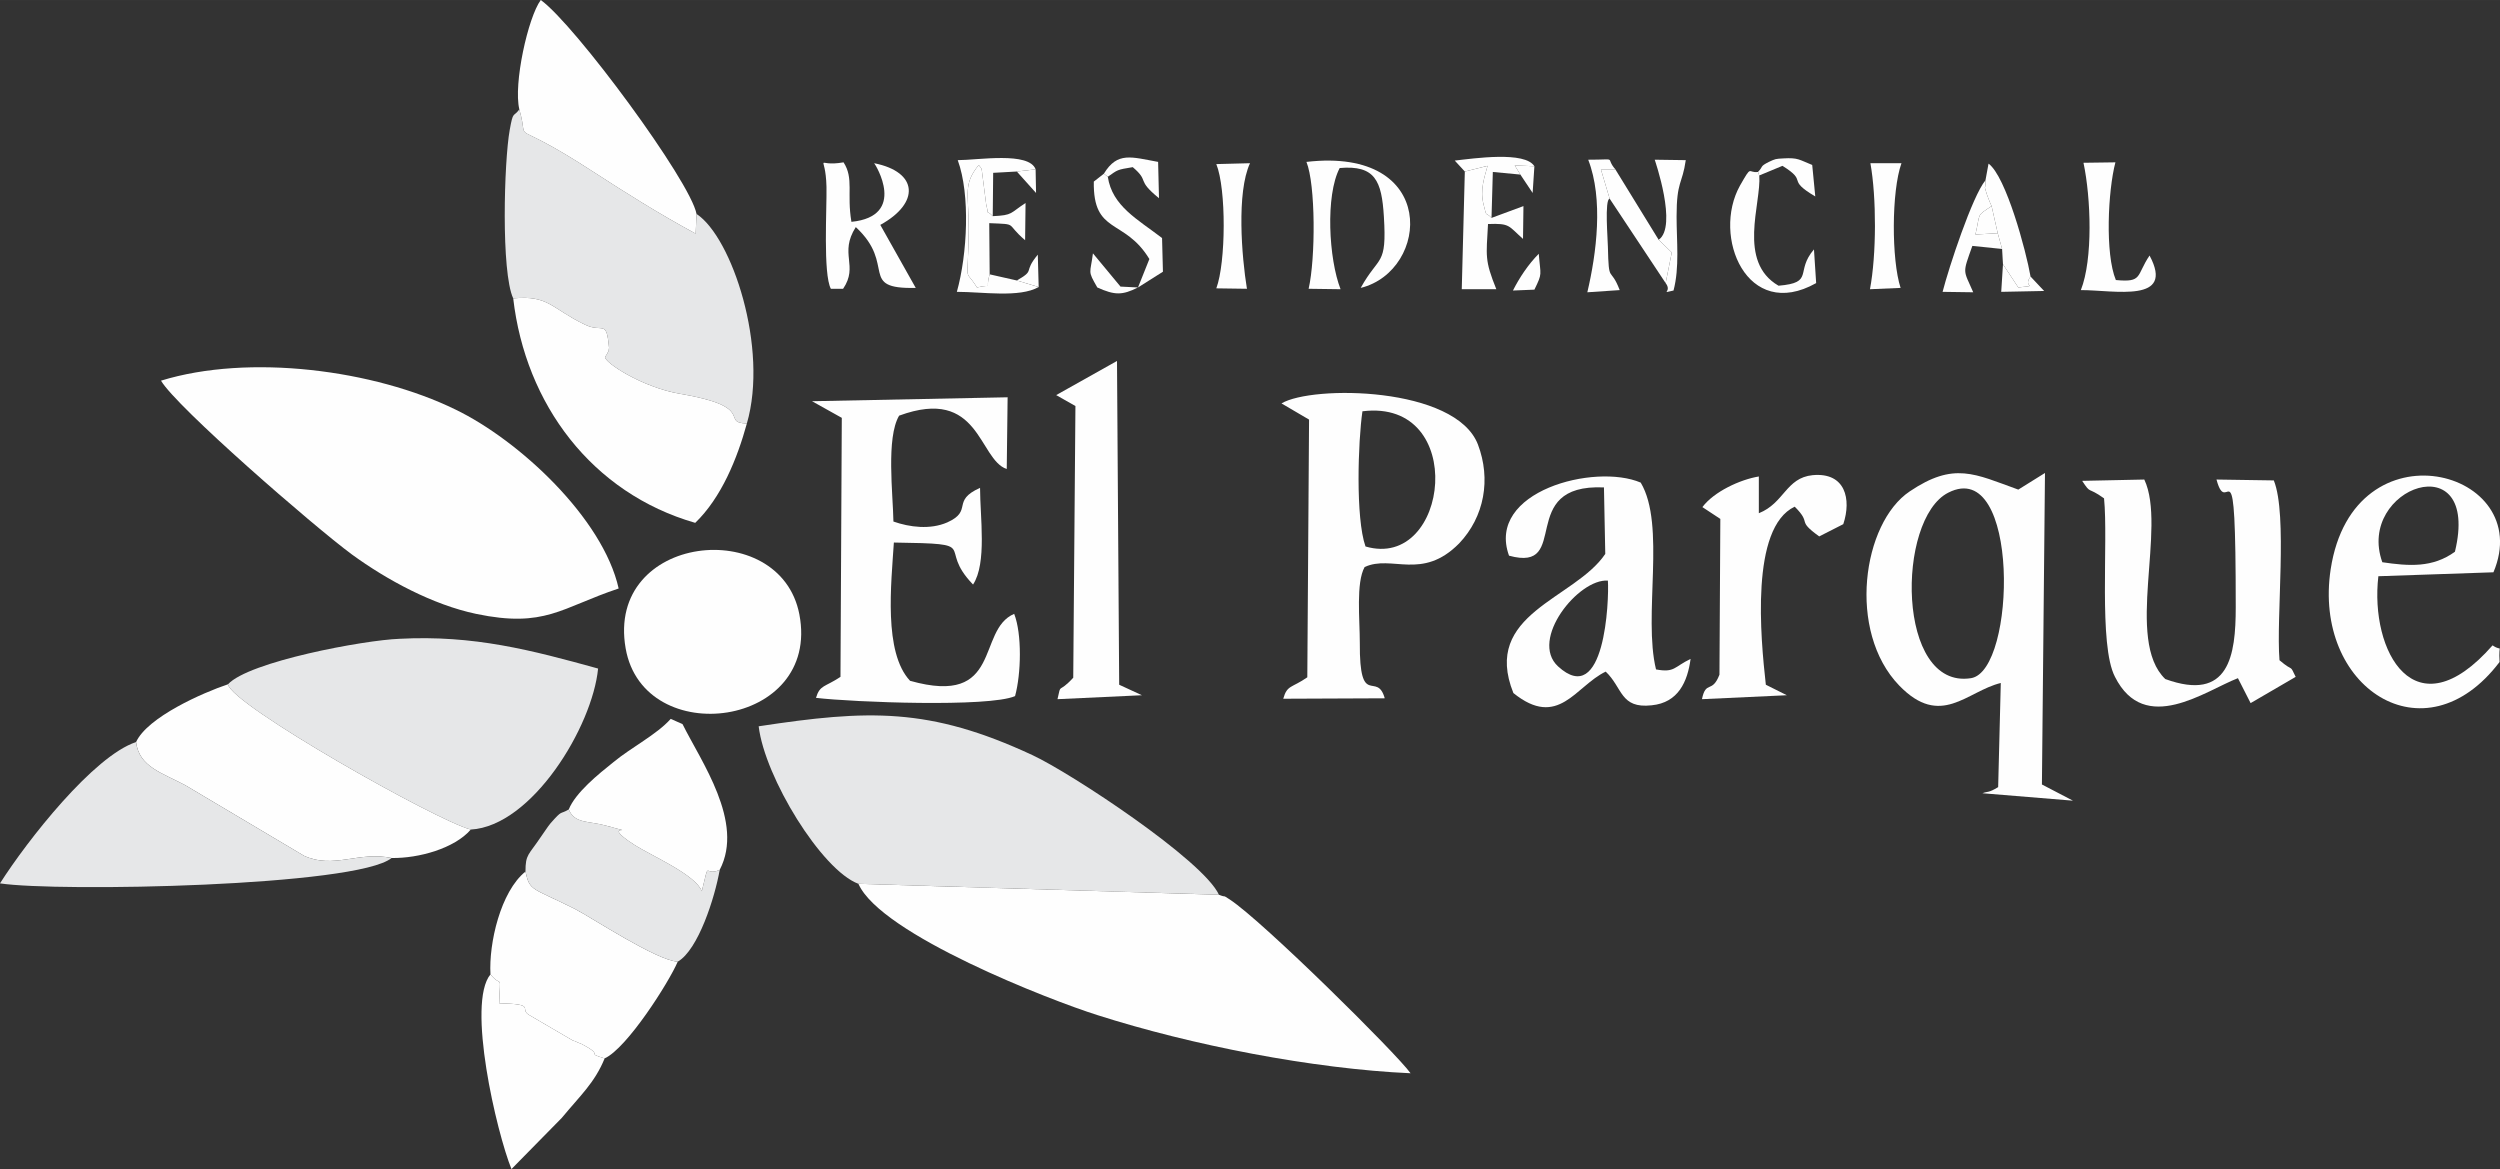 <?xml version="1.0" encoding="UTF-8"?>
<!DOCTYPE svg PUBLIC "-//W3C//DTD SVG 1.1//EN" "http://www.w3.org/Graphics/SVG/1.1/DTD/svg11.dtd">
<!-- Creator: CorelDRAW X7 -->
<svg xmlns="http://www.w3.org/2000/svg" xml:space="preserve" width="71.607mm" height="33.486mm" version="1.1" style="shape-rendering:geometricPrecision; text-rendering:geometricPrecision; image-rendering:optimizeQuality; fill-rule:evenodd; clip-rule:evenodd"
viewBox="0 0 5714 2672"
 xmlns:xlink="http://www.w3.org/1999/xlink">
 <rect x="0" y="0" width="5714" height="2672" fill="#333333" stroke="none"/>
 <defs>
  <style type="text/css">
   <![CDATA[
    .fil0 {fill:#FEFEFE}
    .fil1 {fill:#E6E7E8}
   ]]>
  </style>
 </defs>
 <g id="Capa_x0020_1">
  <path class="fil0" d="M1414 1345c-36,-161 -228,-339 -373,-409 -186,-91 -472,-128 -673,-66 35,60 348,332 436,397 81,59 185,115 284,136 158,33 194,-14 326,-58z"/>
  <path class="fil1" d="M1962 2020l824 25c-36,-79 -338,-278 -426,-319 -236,-110 -376,-104 -626,-66 14,117 144,329 228,360z"/>
  <path class="fil0" d="M1962 2020c51,116 441,267 546,300 216,69 493,123 716,133 -31,-44 -337,-347 -413,-397 -20,-13 -5,-3 -25,-11l-824 -25z"/>
  <path class="fil1" d="M521 1564c8,47 477,312 555,332 140,-8 278,-235 291,-368 -152,-42 -284,-77 -454,-68 -81,3 -344,52 -392,104z"/>
  <path class="fil1" d="M1173 682c81,-8 87,23 164,60 41,20 49,-14 55,53 0,1 -1,5 -1,7 -1,1 -2,4 -3,6l-5 8c-2,12 84,69 171,84 178,30 91,66 153,68 50,-172 -34,-426 -115,-479l-2 45c-85,-46 -161,-94 -235,-142 -203,-132 -142,-51 -168,-142 -14,19 -14,2 -22,47 -13,72 -20,325 8,385z"/>
  <path class="fil0" d="M311 1696c7,57 59,70 113,99l271 161c68,31 124,-11 200,5 62,1 144,-22 181,-65 -78,-20 -547,-285 -555,-332 -57,19 -184,75 -210,132z"/>
  <path class="fil0" d="M1924 955l-3 592c-36,24 -47,18 -56,48 85,10 395,22 455,-4 14,-51 16,-142 -2,-188 -87,37 -25,213 -238,153 -61,-65 -43,-222 -37,-316 207,3 95,7 181,96 32,-49 16,-154 16,-221 -67,30 -15,52 -75,79 -39,17 -86,11 -123,-2 -1,-63 -17,-191 13,-242 185,-68 181,100 246,122l2 -164 -447 9 68 38z"/>
  <path class="fil0" d="M3121 1249c-23,-65 -17,-241 -7,-309 242,-30 199,365 7,309zm257 -233c-51,-133 -379,-136 -449,-94l63 37 -4 589c-36,25 -46,17 -55,49l232 -1c-18,-64 -58,26 -57,-127 0,-54 -9,-137 11,-173 62,-29 131,32 216,-54 58,-61 73,-147 43,-226z"/>
  <path class="fil0" d="M4453 1126c164,-84 156,407 52,424 -171,27 -171,-364 -52,-424zm160 -7c-100,-36 -147,-64 -248,4 -108,72 -144,320 -24,444 95,98 154,13 232,-6l-6 238c-23,14 -23,9 -36,14l207 17 -71 -37 7 -712 -61 38z"/>
  <path class="fil1" d="M895 1961c-76,-16 -132,26 -200,-5l-271 -161c-54,-29 -106,-42 -113,-99 -97,32 -248,224 -311,323 132,20 816,7 895,-58z"/>
  <path class="fil0" d="M1707 968c-62,-2 25,-38 -153,-68 -87,-15 -173,-72 -171,-84l5 -8c1,-2 2,-5 3,-6 0,-2 1,-6 1,-7 -6,-67 -14,-33 -55,-53 -77,-37 -83,-68 -164,-60 28,242 180,445 416,513 60,-58 96,-147 118,-227z"/>
  <path class="fil0" d="M1430 1482c41,234 447,182 397,-78 -44,-227 -443,-184 -397,78z"/>
  <path class="fil0" d="M4759 1099c21,32 11,12 50,40 10,99 -13,335 25,408 68,135 206,32 281,3l29 57 103 -60c-15,-31 -3,-9 -37,-38 -8,-99 19,-332 -13,-411l-131 -2c26,97 44,-115 44,292 0,110 -15,217 -161,164 -93,-89 4,-346 -48,-456l-142 3z"/>
  <path class="fil0" d="M3675 1327c3,45 -7,294 -114,196 -66,-61 47,-201 114,-196zm-226 -57c145,40 14,-165 217,-156l3 152c-70,104 -283,136 -210,318 103,83 142,-16 211,-49 39,37 33,85 105,77 61,-6 82,-54 89,-106 -38,18 -36,32 -79,24 -30,-122 23,-330 -35,-427 -105,-45 -354,20 -301,167z"/>
  <path class="fil0" d="M1121 2227c27,33 22,-7 20,66 85,2 46,12 67,26l101 59c3,1 7,2 10,4 3,1 7,3 10,4 56,29 6,19 53,33 51,-23 147,-174 167,-221 -49,-3 -197,-101 -234,-120 -99,-50 -104,-40 -114,-86 -57,46 -84,164 -80,235z"/>
  <path class="fil0" d="M1187 250c26,91 -35,10 168,142 74,48 150,96 235,142l2 -45c-14,-75 -278,-433 -356,-489 -29,39 -63,192 -49,250z"/>
  <path class="fil0" d="M5445 1285c-61,-171 226,-273 166,-24 -51,37 -105,33 -166,24zm268 228c-3,-48 9,-21 -16,-38 -178,203 -281,13 -261,-158l263 -9c99,-234 -320,-347 -372,-7 -41,269 214,439 386,212z"/>
  <path class="fil1" d="M1201 1992c10,46 15,36 114,86 37,19 185,117 234,120 47,-27 85,-147 96,-210 -37,17 -22,-28 -41,49 -14,-38 -117,-82 -154,-106 -87,-56 24,-19 -65,-44 -39,-11 -72,-4 -85,-37 -22,13 -13,-1 -42,32 -6,7 -16,23 -22,31 -28,42 -35,39 -35,79z"/>
  <path class="fil0" d="M2458 928l-5 621c-36,39 -27,9 -36,49l193 -9 -52 -24 -5 -740 -139 78 44 25z"/>
  <path class="fil0" d="M1300 1850c13,33 46,26 85,37 89,25 -22,-12 65,44 37,24 140,68 154,106 19,-77 4,-32 41,-49 57,-109 -43,-248 -85,-333l-27 -12c-32,36 -90,65 -131,99 -34,27 -87,70 -102,108z"/>
  <path class="fil0" d="M4036 1565c-12,-107 -36,-359 66,-407 41,41 2,29 56,68l55 -28c19,-57 5,-119 -70,-112 -61,6 -65,64 -123,87l0 -84c-43,7 -103,35 -129,70l41 27 -2 356c-17,44 -31,12 -40,56l194 -9 -48 -24z"/>
  <path class="fil0" d="M1382 2419c-47,-14 3,-4 -53,-33 -3,-1 -7,-3 -10,-4 -3,-2 -7,-3 -10,-4l-101 -59c-21,-14 18,-24 -67,-26 2,-73 7,-33 -20,-66 -55,66 14,361 48,445l115 -117c43,-52 75,-80 98,-136z"/>
  <path class="fil0" d="M1998 373c3,3 76,121 -52,134 -11,-65 6,-99 -18,-136 -68,12 -41,-27 -39,56 1,49 -8,199 10,233l28 0c36,-53 -10,-80 29,-141 94,87 4,142 137,139l-81 -144c91,-50 87,-121 -14,-141z"/>
  <path class="fil0" d="M2986 370c21,52 21,220 5,290l73 1c-27,-69 -35,-214 -2,-277 81,-7 96,29 101,111 7,115 -11,87 -53,163 158,-39 179,-323 -124,-288z"/>
  <path class="fil0" d="M4836 640c-25,-60 -18,-205 -1,-269l-73 1c17,80 22,220 -6,291 77,0 216,31 157,-79 -31,46 -15,62 -77,56z"/>
  <path class="fil0" d="M3409 498c-15,-16 -10,2 -18,-30 -9,-34 2,-63 9,-89l-52 13 -7 269 79 0c-27,-67 -23,-75 -19,-149 51,-2 46,4 80,34l1 -75 -73 27z"/>
  <path class="fil0" d="M4021 401l-3 -8c-24,3 -13,-18 -41,31 -65,116 16,312 174,223l-5 -77c-44,51 2,76 -81,83 -95,-55 -39,-188 -44,-252z"/>
  <path class="fil0" d="M4344 658c-21,-64 -21,-221 2,-285l-71 0c14,78 14,209 -1,288l70 -3z"/>
  <path class="fil0" d="M2262 627l-1 -117c68,3 35,-1 82,39l1 -85c-36,23 -28,28 -75,30 -18,-19 -7,6 -15,-27l-10 -78c-1,-7 -5,-8 -7,-12 -36,45 -23,62 -23,145 -1,139 -12,85 19,135 40,-10 17,10 29,-30z"/>
  <path class="fil0" d="M2780 375c23,57 22,225 0,284l70 1c-12,-73 -24,-220 7,-287l-77 2z"/>
  <path class="fil0" d="M2374 656l-50 -15 -62 -14c-12,40 11,20 -29,30 -31,-50 -20,4 -19,-135 0,-83 -13,-100 23,-145 2,4 6,5 7,12l10 78c8,33 -3,8 15,27l1 -99 54 -3 43 -5c-15,-41 -132,-21 -178,-21 29,79 22,215 -2,301 59,0 143,14 187,-11z"/>
  <path class="fil0" d="M4538 412c0,34 -5,2 1,25 1,5 9,26 13,34l14 62 10 36 2 35 35 53c51,-6 8,2 28,-25 -10,-58 -56,-229 -96,-258l-7 38z"/>
  <path class="fil0" d="M2601 657l57 -36 -2 -77c-56,-43 -114,-73 -124,-140l-9 -7 -23 18c-2,122 70,83 127,177l-26 65z"/>
  <polygon class="fil0" points="3679,454 3807,647 3821,577 3791,548 3692,387 3659,387 "/>
  <path class="fil0" d="M4576 569l-10 -36 -51 3c12,-51 1,-41 37,-65 -4,-8 -12,-29 -13,-34 -6,-23 -1,9 -1,-25 -30,36 -84,200 -98,255l70 1c-23,-53 -25,-41 -2,-106l68 7z"/>
  <path class="fil0" d="M3679 454l-20 -67 33 0c-25,-29 9,-22 -62,-22 35,90 19,214 -2,303l74 -5c-22,-57 -25,-11 -27,-99 0,-15 -8,-108 4,-110z"/>
  <path class="fil0" d="M3791 548l30 29 -14 70c16,21 -15,24 18,17 14,-53 7,-113 7,-169 0,-82 13,-73 21,-129l-71 -1c0,0 53,153 9,183z"/>
  <path class="fil0" d="M3348 392l52 -13c-7,26 -18,55 -9,89 8,32 3,14 18,30l3 -105 63 6 -13 -21 45 2c-21,-35 -138,-18 -182,-13l23 25z"/>
  <path class="fil0" d="M2523 397l9 7c23,-16 20,-16 57,-22 40,34 6,27 60,71l-2 -83c-61,-11 -93,-24 -124,27z"/>
  <path class="fil0" d="M4018 393l3 8 53 -22c61,38 6,29 75,70l-7 -72c-30,-12 -32,-17 -66,-15 -18,1 -18,1 -33,8 -22,11 -12,10 -25,23z"/>
  <path class="fil0" d="M2601 657l-40 -2 -63 -76c-6,48 -13,38 10,78 40,18 57,18 93,0z"/>
  <path class="fil0" d="M3517 580c-24,24 -45,56 -59,84l49 -2c19,-39 14,-31 10,-82z"/>
  <path class="fil0" d="M4641 632c-20,27 23,19 -28,25l-35 -53 -4 63 98 -2 -31 -33z"/>
  <path class="fil0" d="M4566 533l-14 -62c-36,24 -25,14 -37,65l51 -3z"/>
  <path class="fil0" d="M2324 641l50 15 -2 -74c-35,42 -4,34 -48,59z"/>
  <polygon class="fil0" points="3475,399 3503,441 3507,380 3462,378 "/>
  <polygon class="fil0" points="2367,387 2324,392 2368,441 "/>
 </g>
</svg>
